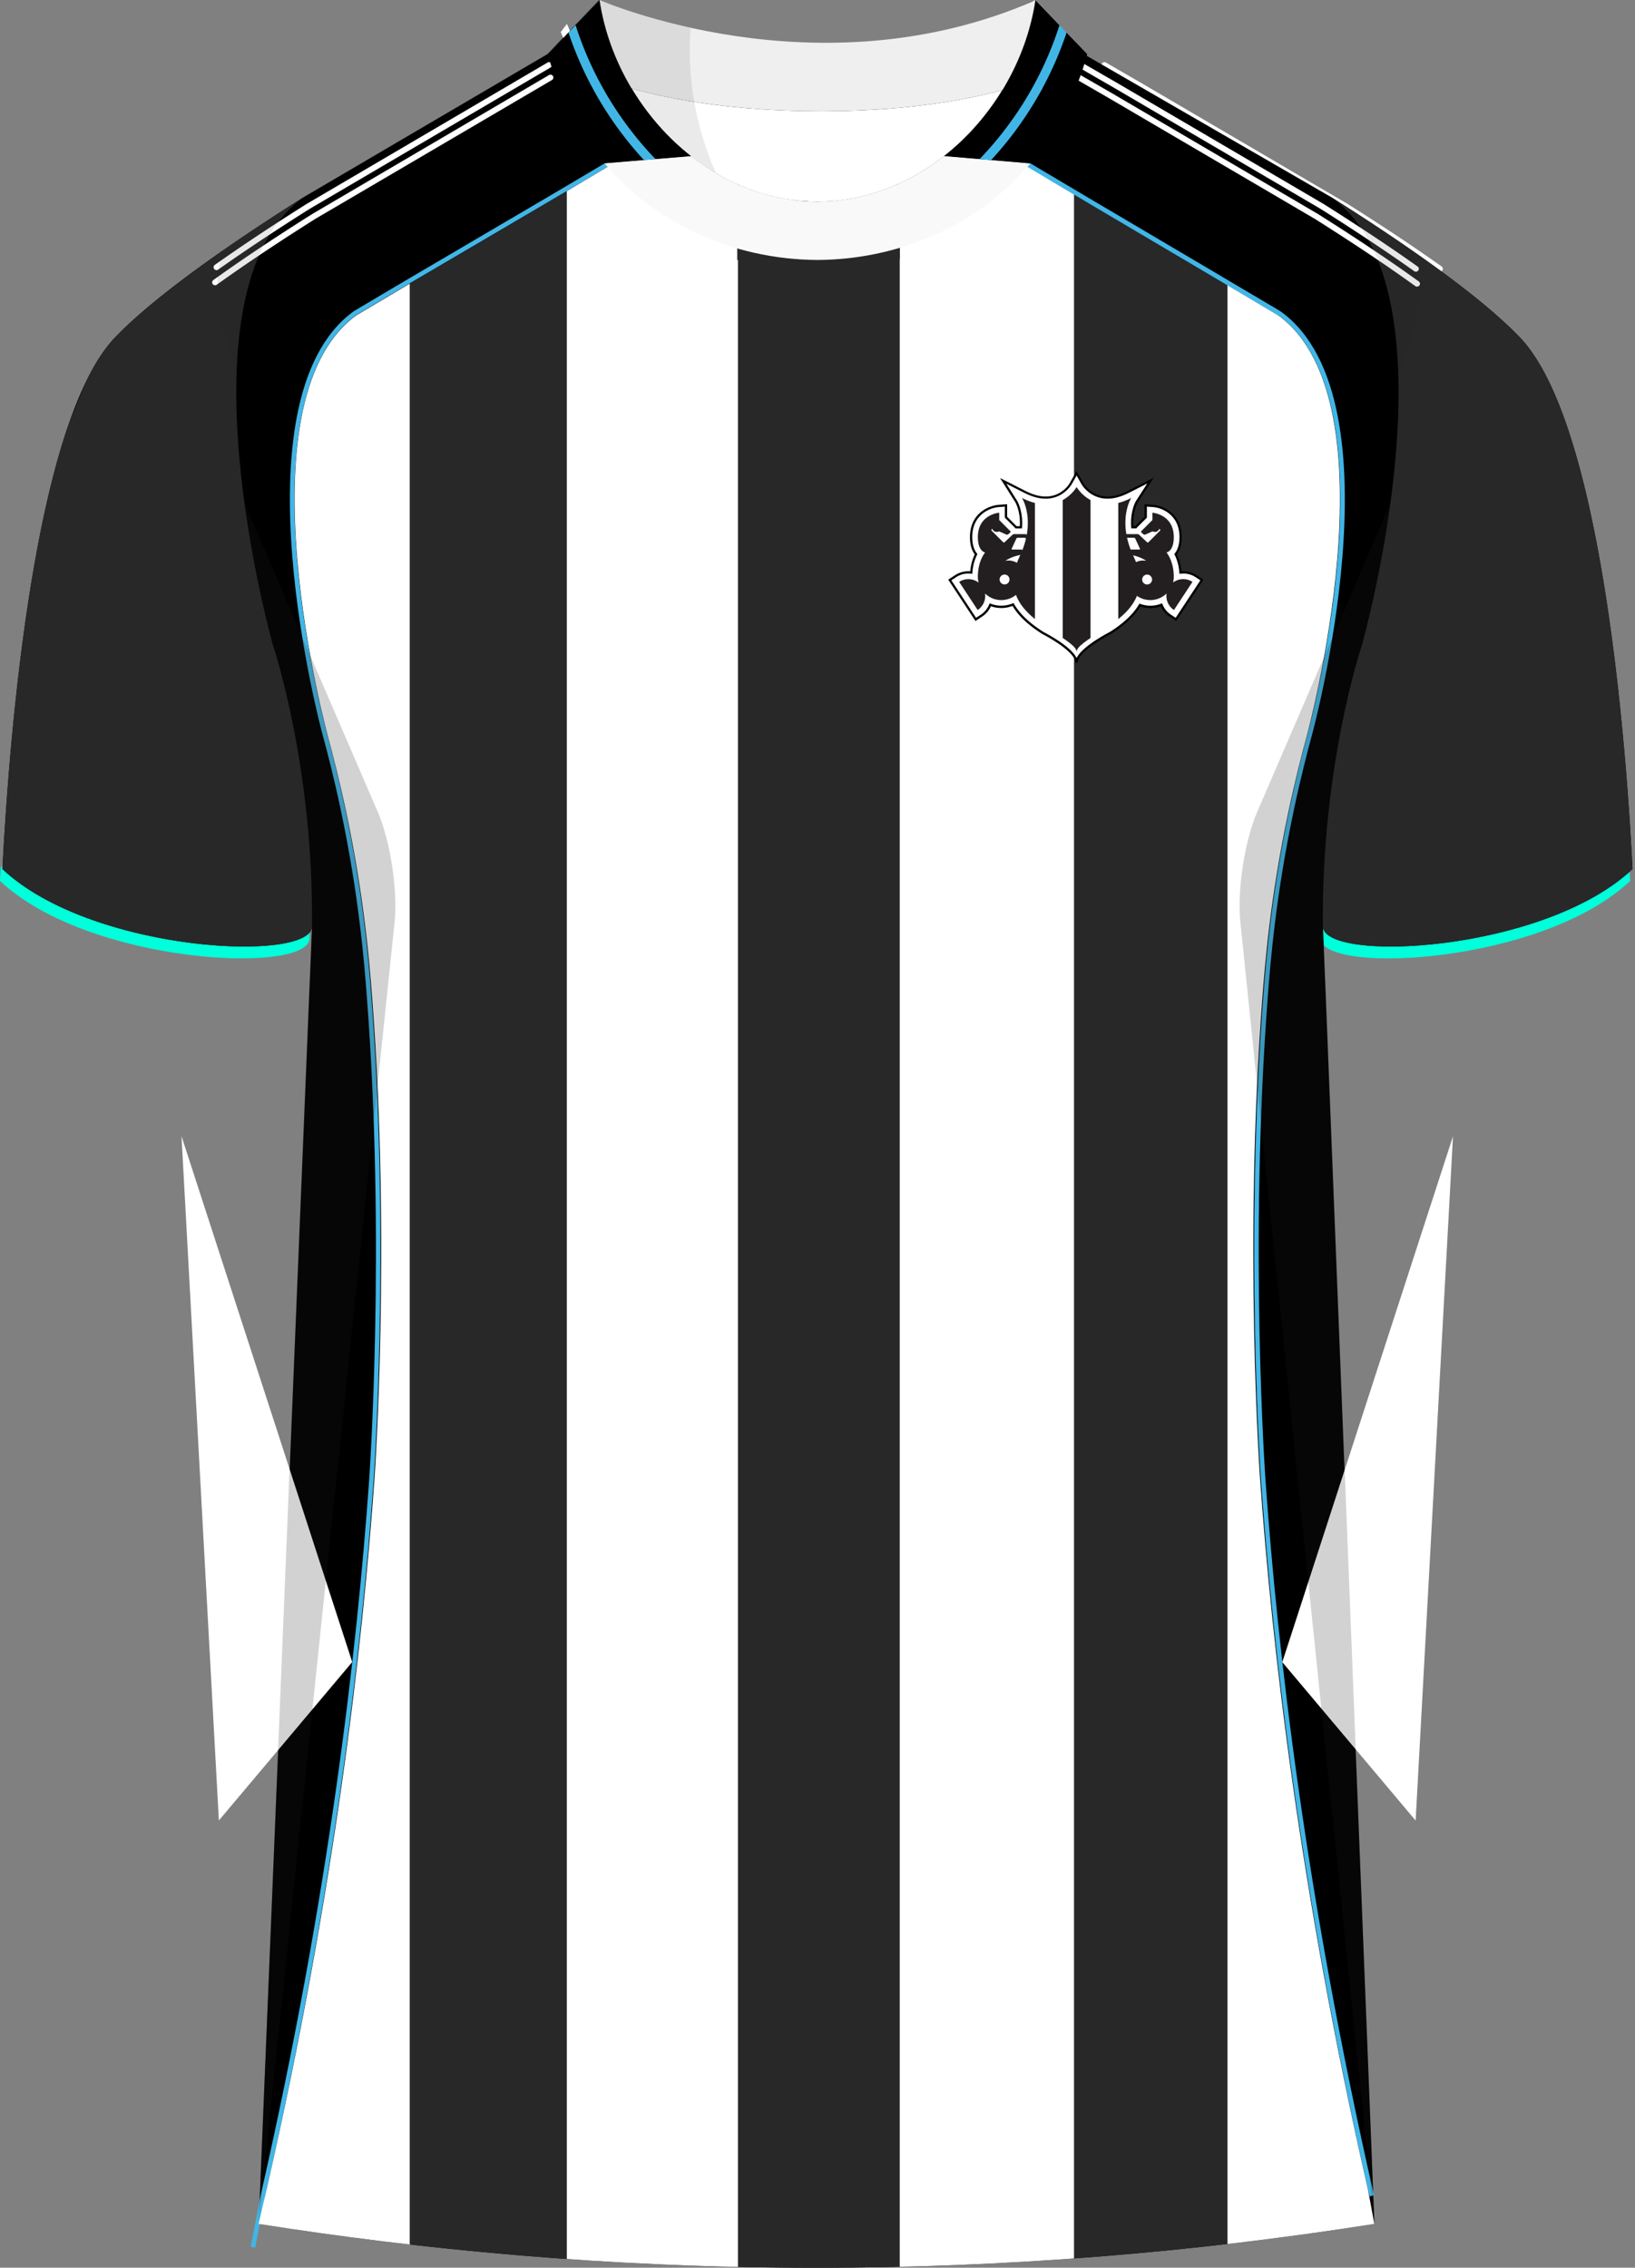 <svg xmlns="http://www.w3.org/2000/svg" viewBox="0 0 360.59 500"><rect x="0" y="0" width="360.59" height="500" fill="#808080" stroke="none"/><defs><clipPath id="clippath-1"><path d="M68.81 204.24c-.08 8.13-48.73 5.8-68.28-12.63C2 162.93 7.4 93.03 25.45 74.31c8.76-9.09 24.99-20.42 41.68-30.94-29.13 20.49-6.91 98.94-6.91 98.94s8.95 26.4 8.59 61.93Z" class="cls-1"/></clipPath><clipPath id="clippath-2"><path id="Logo-2" d="M237.44 143.73c0-1.1 1.93-2.38 6.73-5.48 4.8-3.09 9.63-7.6 5.85-15.52-3.77-7.92-.53-12.93-.53-12.93-8.31 4.22-12.05-2.42-12.05-2.42s-3.73 6.64-12.05 2.42c0 0 3.24 5.01-.53 12.93-3.77 7.92 1.06 12.42 5.85 15.52 4.8 3.09 6.73 4.38 6.73 5.48Z" class="cls-3" data-name="Logo"/></clipPath><clipPath id="clippath-3"><path id="Body-3" d="M58.82 482.65c15.07-66.02 21.14-119.67 23.77-156.63 0 0 3.66-51.42-.5-105.88-.58-7.61-1.75-22.3-5.76-41.2-1.49-7.03-2.98-12.76-4.01-16.56 0 0-20.13-73.62 6.26-92.85 17.11-10.2 33.21-19.5 50.33-29.7 1.7-.99 3.38-2.04 5.08-3.03 5.98-.49 12.59-.28 18.57-.76.99 1.37 10.46 14 27.29 14.22 17.39.23 27.29-12.97 28.18-14.22l18.71.6c1.2 1.16 3.17 1.62 4.37 2.78 17.11 10.2 33.68 19.91 50.8 30.12 26.39 19.23 6.26 92.85 6.26 92.85-1.04 3.8-2.52 9.53-4.01 16.56-4.01 18.89-5.18 33.59-5.76 41.2-4.16 54.46-.5 105.88-.5 105.88 2.63 36.96 8.7 90.61 23.77 156.63l1.44 7.68a787.999 787.999 0 0 1-122.82 9.68c-46.69.01-88.21-4.13-123.26-9.68.59-2.56 1.19-5.12 1.78-7.68Z" class="cls-1" data-name="Body"/></clipPath><clipPath id="clippath-4"><path d="M120.82 11.93c2.63 9.54 6.98 17.57 12.53 24.1l19.02-1.62c-10.6-8.33-18.11-20.95-20.12-34.41l-11.43 11.93Z" class="cls-1"/></clipPath><clipPath id="clippath-5"><path id="Logo-4" d="M237.44 143.73c0-1.1 1.93-2.38 6.73-5.48 4.8-3.09 9.63-7.6 5.85-15.52-3.77-7.92-.53-12.93-.53-12.93-8.31 4.22-12.05-2.42-12.05-2.42s-3.73 6.64-12.05 2.42c0 0 3.24 5.01-.53 12.93-3.77 7.92 1.06 12.42 5.85 15.52 4.8 3.09 6.73 4.38 6.73 5.48Z" class="cls-3" data-name="Logo"/></clipPath><clipPath id="clippath-6"><path d="M239.79 11.93c-2.63 9.54-6.98 17.57-12.53 24.1l-19.02-1.62c10.6-8.33 18.11-20.95 20.12-34.41l11.43 11.93Z" class="cls-1"/></clipPath><style>.cls-1,.cls-2,.cls-3,.cls-4{fill:none}.cls-1,.cls-10,.cls-11,.cls-12,.cls-13,.cls-14,.cls-3,.cls-5,.cls-6,.cls-7,.cls-8,.cls-9{stroke-width:0}.cls-15,.cls-9{fill:#282828}.cls-16{clip-path:url(#clippath-1)}.cls-17{clip-path:url(#clippath-4)}.cls-18{clip-path:url(#clippath-3)}.cls-19{clip-path:url(#clippath-2)}.cls-20{clip-path:url(#clippath-6)}.cls-21{clip-path:url(#clippath-5)}.cls-2{stroke-width:2px}.cls-2,.cls-4{stroke:#41b6e6;stroke-miterlimit:10}.cls-3{clip-rule:evenodd}.cls-5{opacity:.5}.cls-10,.cls-5,.cls-6{fill:#231f20}.cls-6{opacity:.09}.cls-22{isolation:isolate}.cls-23{mix-blend-mode:multiply;opacity:.2}.cls-8{fill:#f9f9f9}.cls-11{fill:#d5a018}.cls-12{fill:#fff}.cls-13{fill:#efefef}.cls-14{fill:#00ffda}</style></defs><g class="cls-22"><g id="Laag_1" data-name="Laag 1"><g><g><path d="M0 194.23c19.55 18.44 68.2 20.76 68.28 12.63.06-5.49-.11-10.75-.43-15.74H.17c-.06 1.08-.12 2.12-.17 3.11ZM291.67 191.13c-.32 4.99-.49 10.25-.43 15.74.09 8.13 48.73 5.8 68.28-12.63-.05-.99-.11-2.03-.17-3.11h-67.68Z" class="cls-14"/></g><g id="Shoulder_Stripe" data-name="Shoulder Stripe"><path d="M317.58 59.91c-.13 0-.26-.04-.37-.12-5.9-4.19-12.84-8.8-20.61-13.71l-45.4-26.61-7.94-4.58a.636.636 0 1 1 .64-1.1l7.94 4.59L297.26 45c7.82 4.93 14.77 9.55 20.69 13.76.29.2.35.6.15.88-.12.17-.32.27-.52.27ZM53.05 59.56a.636.636 0 0 1-.37-1.15c5.83-4.12 12.64-8.65 20.25-13.44l53.16-31.19c.3-.18.69-.08.87.23.18.3.08.69-.23.87L73.59 46.06c-7.57 4.77-14.36 9.28-20.17 13.39-.11.08-.24.12-.37.12ZM317.84 63.21c-.13 0-.26-.04-.37-.12-6.23-4.5-13.69-9.48-22.15-14.82l-45.38-26.6-6.95-4.01a.636.636 0 1 1 .64-1.1l6.95 4.01 45.4 26.61c8.51 5.36 15.98 10.36 22.24 14.87a.63.63 0 0 1-.37 1.14ZM52.75 62.89c-.2 0-.39-.09-.52-.26-.2-.28-.14-.68.14-.88 6.16-4.43 13.53-9.35 21.91-14.62l52.12-30.58c.3-.18.69-.08.87.23.18.3.08.69-.23.87L74.93 48.22c-8.33 5.25-15.68 10.16-21.82 14.57-.11.08-.24.12-.37.12Z" class="cls-12"/></g><path id="Jersey_Color" d="M293.44 43.37c16.69 10.52 32.92 21.85 41.69 30.94 18.05 18.72 23.45 88.61 24.92 117.3-19.56 18.44-68.2 20.76-68.28 12.63l11.35 286.08a786.54 786.54 0 0 1-246.07 0l11.77-286.08c-.08 8.13-48.73 5.8-68.28-12.63 1.47-28.68 6.87-98.58 24.92-117.3 8.76-9.09 24.99-20.42 41.68-30.94l53.58-31.43L132.12.01s47.74 21.45 95.69.22l11.21 11.7 54.42 31.45Z" class="cls-7" data-name="Jersey Color"/><path d="m48.28 401.38 29.4-34.92-37.65-115.95c2.75 50.29 5.5 100.58 8.24 150.87ZM312.2 401.4l-29.4-34.92 37.65-115.95c-2.75 50.29-5.5 100.58-8.24 150.87Z" class="cls-12"/><path d="M291.76 204.24c.09 8.13 48.73 5.8 68.28-12.63-1.48-28.68-6.87-98.58-24.92-117.3-8.76-9.09-25-20.42-41.69-30.94 29.13 20.49 6.91 98.94 6.91 98.94s-8.95 26.4-8.59 61.93Z" class="cls-15"/><g class="cls-16"><path d="M61.49 30.34S1.56 55.89-5.93 207.8l90.5 18.96s-1.06-40.99-7.8-86.73c-4.36-29.6-25.32-59.99-1.96-86.59l.47-26.32-13.79 3.23Z" class="cls-9"/></g><g id="Shoulder_Stripe-2" data-name="Shoulder Stripe"><path d="M312.27 59.91c-.13 0-.26-.04-.37-.12-5.9-4.19-12.84-8.8-20.61-13.71l-45.4-26.61-7.94-4.58a.636.636 0 1 1 .64-1.1l7.94 4.59L291.95 45c7.82 4.93 14.77 9.55 20.69 13.76.29.2.35.6.15.88-.12.17-.32.27-.52.27ZM47.74 59.56a.636.636 0 0 1-.37-1.15c5.83-4.12 12.64-8.65 20.25-13.44l53.16-31.19c.3-.18.69-.08.87.23.18.3.08.69-.23.87L68.28 46.06c-7.57 4.77-14.36 9.28-20.17 13.39-.11.08-.24.12-.37.12ZM312.52 63.21c-.13 0-.26-.04-.37-.12-6.23-4.5-13.69-9.48-22.15-14.82l-45.38-26.6-6.95-4.01a.636.636 0 1 1 .64-1.1l6.95 4.01 45.4 26.61c8.51 5.36 15.98 10.36 22.24 14.87a.63.63 0 0 1-.37 1.14ZM47.43 62.89c-.2 0-.39-.09-.52-.26-.2-.28-.14-.68.14-.88 6.16-4.43 13.53-9.35 21.91-14.62l52.12-30.58c.3-.18.69-.08.87.23.18.3.08.69-.23.87L69.61 48.22c-8.33 5.25-15.68 10.16-21.82 14.57-.11.08-.24.12-.37.12Z" class="cls-12"/></g><path d="M123.67 7.08s5.98 14.53 13.8 20.62l1.93-1.8s-8.83-7.5-14.37-20.63l-1.37 1.81Z" class="cls-12"/><path d="M234.33 7.08s-5.98 14.53-13.8 20.62l-1.93-1.8s8.83-7.5 14.37-20.63l1.37 1.81Z" class="cls-14"/><g id="Logo"><g><path d="M237.44 146.11c0-2.41-5.57-5.56-7.49-6.57-2.06-1.33-4.88-3.37-6.53-6.25-.82.34-1.7.52-2.58.52-.83 0-1.66-.16-2.43-.46-.39.98-1.07 1.82-1.96 2.4l-1.24.82-5.72-8.69 1.25-.82a5.182 5.182 0 0 1 3.49-.82c.13-1.77.61-3.12 1.07-4.05-.56-.67-1.1-1.82-1.1-3.77 0-5.07 3.99-6.71 6.09-6.87l1.6-.12v2.6l2.02 2.02c.07.07.13.14.18.21h1.08c.26-3.52-1.01-5.65-1.02-5.67l-2.88-4.56 4.81 2.44c1.62.83 3.16 1.24 4.55 1.24 3.71 0 5.45-2.94 5.52-3.07l1.3-2.3 1.3 2.31c.07.12 1.78 3.06 5.52 3.06 1.4 0 2.93-.42 4.55-1.24l4.91-2.49-2.98 4.63s-1.28 2.14-1.01 5.66h.75a.91.91 0 0 1 .18-.21l2.02-2.02v-2.6l1.6.12c2.11.16 6.09 1.8 6.09 6.87 0 1.94-.54 3.1-1.1 3.77.46.93.94 2.28 1.07 4.05a5.157 5.157 0 0 1 3.49.82l1.24.82-5.72 8.69-1.24-.82a5.119 5.119 0 0 1-1.96-2.4c-.77.3-1.6.46-2.43.46s-1.57-.14-2.31-.41c-1.66 2.83-4.44 4.83-6.43 6.11-1.96 1.04-7.53 4.19-7.53 6.6Z" class="cls-12"/><path d="M237.69 146.11h-.5c0-1.83-3.8-4.48-7.36-6.35-2.01-1.29-4.82-3.31-6.52-6.16-1.53.59-3.25.61-4.77.07-.42.94-1.1 1.73-1.96 2.29l-1.45.96-6-9.11 1.45-.96c1-.66 2.2-.97 3.4-.88.12-1.35.46-2.61 1-3.74-.7-.92-1.06-2.19-1.06-3.8 0-5.25 4.14-6.95 6.33-7.12l1.87-.14v2.77l1.94 1.94s.09.09.13.14h.73c.19-3.28-.99-5.27-1-5.29l-3.36-5.32 5.62 2.85c1.59.81 3.08 1.22 4.44 1.22 3.58 0 5.24-2.82 5.3-2.94l1.51-2.69 1.52 2.7c.07.12 1.72 2.93 5.3 2.93 1.36 0 2.85-.41 4.44-1.22l5.74-2.91-3.49 5.41c-.04.08-1.17 2.03-.99 5.27h.39s.08-.1.13-.14l1.94-1.94v-2.77l1.87.14c2.19.16 6.33 1.86 6.33 7.12 0 1.6-.36 2.88-1.06 3.8.54 1.13.88 2.39 1 3.74 1.2-.09 2.4.22 3.4.88l1.45.96-6 9.11-1.45-.96a5.506 5.506 0 0 1-1.96-2.29c-1.45.51-3.06.52-4.5.03-1.71 2.79-4.46 4.77-6.4 6.02-1.75.93-7.42 4.1-7.42 6.39Zm-14.16-13.14.11.19c1.63 2.85 4.46 4.88 6.45 6.16 1.98 1.04 6.28 3.51 7.35 5.79 1.08-2.28 5.41-4.76 7.42-5.82 1.92-1.24 4.69-3.23 6.33-6.02l.11-.18.2.07a6.4 6.4 0 0 0 4.56-.05l.23-.09.09.23c.38.94 1.02 1.73 1.87 2.29l1.04.68 5.45-8.27-1.04-.68c-.98-.65-2.16-.92-3.32-.78l-.26.03-.02-.26c-.1-1.45-.46-2.78-1.04-3.95l-.07-.15.1-.13c.68-.82 1.04-2.07 1.04-3.61 0-4.89-3.83-6.47-5.86-6.62l-1.33-.1v2.43l-2.09 2.09c-.06.06-.11.12-.16.18l-.08.1h-1.11l-.02-.23c-.27-3.53.99-5.71 1.05-5.8l2.49-3.86-4.09 2.07c-1.66.84-3.23 1.27-4.67 1.27-3.87 0-5.66-3.06-5.74-3.19l-1.08-1.92-1.08 1.92c-.08.13-1.87 3.19-5.74 3.19-1.44 0-3.01-.43-4.67-1.27l-4.01-2.03 2.4 3.8s1.33 2.23 1.06 5.82l-.02.23h-1.44l-.08-.1a.934.934 0 0 0-.16-.18l-2.09-2.09v-2.43l-1.33.1c-2.03.15-5.86 1.73-5.86 6.62 0 1.54.36 2.79 1.04 3.61l.1.13-.07.15c-.59 1.18-.94 2.51-1.04 3.95l-.02.26-.26-.03c-1.17-.15-2.35.13-3.32.78l-1.04.68 5.45 8.27 1.04-.68c.84-.55 1.49-1.34 1.87-2.29l.09-.23.23.09c1.53.6 3.29.58 4.83-.06l.2-.09Z" class="cls-7"/></g><g class="cls-19"><g><path d="M222.12 107.39h6.13v36.35h-6.13zM234.38 107.39h6.13v36.35h-6.13zM246.63 107.39h6.13v36.35h-6.13z" class="cls-10"/></g></g><path d="M258.7 128.47c.11-.42.17-.86.17-1.31 0-3.54-1.61-5.35-1.61-5.35s1.61-.19 1.61-3.38c0-5.03-4.71-5.38-4.71-5.38v1.61l-2.45 2.45a.2.2 0 0 0 .01.3l.48.41c.09.08.26.1.38.05l1.58-.7s1.07.47 1.51-.56c0 0 .07.05.16.12.09.06.09.19 0 .28l-2.54 2.54c-.09.09-.23.09-.32 0l-1.74-1.64a.61.61 0 0 0-.39-.15h-2.32c-.12 0-.31.06-.41.13l-1.31.92c-.1.07-.09.17.02.23l.69.33c.11.05.26.02.34-.08l.41-.55c.07-.1.24-.18.36-.18h1.44c.12 0 .27.09.32.2l1.02 2.21c.05.11 0 .2-.13.2h-1.94c-.12 0-.29.07-.38.17l-1.82 2.02c-.08.09-.14.27-.13.39l.1.94c.01.12.11.18.23.13l.63-.3c.11-.05.18-.2.15-.32l-.1-.39c-.03-.12.02-.29.1-.38l1.11-1.11s1.97.24 3.58 1.34c-.23-.04-.46-.07-.7-.07-1.97 0-3.57 1.58-3.57 3.55a5.17 5.17 0 0 0 5.17 5.17c1.39 0 2.66-.56 3.58-1.45-.2 1.38.39 2.82 1.63 3.64l4.08-6.2a3.724 3.724 0 0 0-4.31.16Zm-5.71.4c-.6 0-1.09-.49-1.09-1.09s.49-1.09 1.09-1.09 1.09.49 1.09 1.09-.49 1.09-1.09 1.09ZM211.54 128.3l4.08 6.2a3.725 3.725 0 0 0 1.63-3.64c.93.9 2.19 1.45 3.58 1.45a5.17 5.17 0 0 0 5.17-5.17c0-1.97-1.6-3.55-3.57-3.55-.24 0-.47.02-.7.07 1.61-1.11 3.58-1.34 3.58-1.34l1.11 1.11c.09.09.13.26.1.38l-.1.39c-.03.12.04.26.15.32l.63.3c.11.05.21 0 .23-.13l.1-.94a.56.56 0 0 0-.13-.39l-1.82-2.02a.582.582 0 0 0-.38-.17h-1.94c-.12 0-.18-.09-.13-.2l1.02-2.21c.05-.11.2-.2.32-.2h1.44c.12 0 .29.08.36.18l.41.55c.07.1.22.14.34.08l.69-.33c.11-.05.12-.16.02-.23l-1.31-.92a.861.861 0 0 0-.41-.13h-2.32c-.12 0-.3.07-.39.15l-1.74 1.64c-.09.08-.23.08-.32 0l-2.54-2.54c-.09-.09-.09-.21 0-.28.09-.07.16-.12.16-.12.44 1.03 1.51.56 1.51.56l1.58.7a.4.4 0 0 0 .38-.05l.48-.41c.09-.08.1-.22.01-.3l-2.45-2.45v-1.61s-4.71.35-4.71 5.38c0 3.18 1.61 3.38 1.61 3.38s-1.61 1.81-1.61 5.35c0 .45.06.89.17 1.31a3.708 3.708 0 0 0-4.31-.16Zm8.92-.53c0-.6.49-1.09 1.09-1.09s1.09.49 1.09 1.09-.49 1.09-1.09 1.09-1.09-.49-1.09-1.09Z" class="cls-10"/><path d="M252.99 128.44c-.36 0-.66-.3-.66-.66s.3-.66.66-.66.66.3.66.66-.3.66-.66.66Zm0-.94c-.15 0-.28.13-.28.28s.13.28.28.28.28-.13.28-.28-.13-.28-.28-.28ZM221.56 128.44c-.36 0-.66-.3-.66-.66s.3-.66.66-.66.66.3.66.66-.3.66-.66.66Zm0-.94c-.15 0-.28.13-.28.28s.13.28.28.28.28-.13.28-.28-.13-.28-.28-.28ZM250.82 120.75h-1.17l-.11-.32c-.09-.26-.17-.52-.25-.77l.88-.33.65 1.42ZM225.24 120.75h-1.51l.81-1.77h1.25l-.17.6c-.08.28-.17.56-.27.85l-.11.32Z" class="cls-11"/></g><g><path d="M228.42 0c-47.95 21.23-96.19 0-96.19 0l-11.4 11.93s17.44 12.57 60.3 12.58c41.56-.02 57.7-11.83 58.66-12.58L228.43 0Z" class="cls-13"/><path d="M180.29 44.46c-17.16 0-32.32-10.49-40.97-24.93 9.66 2.65 23.39 4.98 41.81 4.98 17.62 0 30.67-2.14 39.93-4.64-8.69 14.27-23.74 24.59-40.77 24.59Z" class="cls-12"/></g><path d="M132.23 0c2 .81 4.1 1.59 6.31 2.34 4.86 1.65 9.48 2.88 13.76 3.79-.2 2.68-.26 5.61-.07 8.75.56 9.63 3.15 17.56 5.66 23.28-4.26-2.59-11.96-8.06-18.04-17.79-5.04-8.06-6.87-15.7-7.62-20.37Z" class="cls-6"/><path d="m227.26 36.03-.51.6c-11.94 13.7-29.18 20.59-46.45 20.69-9.34-.05-18.67-2.09-27.16-6.13-7.21-3.42-13.8-8.27-19.29-14.56-.17-.2-.35-.4-.51-.6l19.06-1.59c.97.77 1.98 1.5 3.01 2.19 7.29 4.9 15.81 7.83 24.89 7.83s17.6-2.93 24.89-7.83c1.04-.7 2.06-1.44 3.05-2.22l19.02 1.62Z" class="cls-8"/><path id="Body" d="M230.07 39.41c17.23 10.27 34.95 19.47 52.19 29.74 26.58 19.36 6.68 92.49 6.68 92.49-1.05 3.83-2.54 9.59-4.04 16.67-4.04 19.03-5.22 33.82-5.8 41.49-4.19 54.84-.5 106.63-.5 106.63 2.65 37.22 8.77 91.24 23.94 157.73" class="cls-4"/><path id="Body-2" d="M133.75 36.36c-17.23 10.27-38.24 22.42-55.47 32.69-26.58 19.36-6.71 92.59-6.71 92.59 1.05 3.83 2.54 9.59 4.04 16.67 4.04 19.03 5.22 33.82 5.8 41.49 4.19 54.84.5 106.63.5 106.63-2.65 37.22-8.77 91.24-23.94 157.73l-2.18 11.33" class="cls-4" data-name="Body"/><g class="cls-18"><path d="M64.9 33.63h230.97v466.95H64.9z" class="cls-9"/><path d="M35.68 33.63h54.68v465.41H35.68zM198.43 33.63h38.44v467.28h-38.44zM125.01 33.63h37.74v466.95h-37.74zM270.71 33.63h53.66v465.41h-53.66z" class="cls-12"/></g><path d="m152.4 34.44-19.06 1.59c-5.55-6.53-9.91-14.56-12.54-24.1L132.23 0c2.01 13.47 9.54 26.11 20.17 34.44Z" class="cls-7"/><g class="cls-17"><path d="M145.88 37.81c-4-3.86-9.03-9.55-13.46-17.32a76.75 76.75 0 0 1-6.96-16.38" class="cls-2"/></g><path d="M162.63 40.66c3.41 1.83 7.46 3.53 16.45 3.79 10.18.29 15.67-2.08 19.15-3.91 0 5.81.22 10.74.22 16.55-6.59.63-11.88.85-19.63.86-6.72 0-10.35-.16-16.19-.63V40.66Z" class="cls-9"/><g id="Shading" class="cls-23"><path d="M68.21 217.67c3.28-42.1-8-75.36-8-75.36s-3.92-13.84-6.31-31.41l29.42 68.13c2.77 6.4 4.43 17.31 3.71 24.25L57.05 490.32l11.17-272.66ZM292.37 217.67c-3.28-42.1 8-75.36 8-75.36s3.92-13.84 6.31-31.41l-29.42 68.13c-2.77 6.4-4.43 17.31-3.71 24.25l29.57 287.04-10.75-272.66Z" class="cls-10"/><path d="M50.96 53.99c5.17-3.55 10.65-7.13 16.17-10.62-10.67 7.5-14.45 22.78-14.95 39.13 0 0-8.61-23.09-1.22-28.52ZM310.15 54.35a537.69 537.69 0 0 0-16.71-10.98c10.67 7.5 14.61 22.78 15.12 39.13 0 0 8.98-22.73 1.59-28.16Z" class="cls-5"/></g><path d="M162.63 40.66c3.41 1.83 7.46 3.53 16.45 3.79 10.18.29 15.67-2.08 19.15-3.91 0 5.81.22 10.74.22 16.55-6.59.63-11.88.85-19.63.86-6.72 0-10.35-.16-16.19-.63V40.66Z" class="cls-9"/><g id="Logo-3" data-name="Logo"><g><path d="M237.44 146.11c0-2.41-5.57-5.56-7.49-6.57-2.06-1.33-4.88-3.37-6.53-6.25-.82.34-1.7.52-2.58.52-.83 0-1.66-.16-2.43-.46-.39.98-1.07 1.82-1.96 2.4l-1.24.82-5.72-8.69 1.25-.82a5.182 5.182 0 0 1 3.49-.82c.13-1.77.61-3.12 1.07-4.05-.56-.67-1.1-1.82-1.1-3.77 0-5.07 3.99-6.71 6.09-6.87l1.6-.12v2.6l2.02 2.02c.07.07.13.14.18.21h1.08c.26-3.52-1.01-5.65-1.02-5.67l-2.88-4.56 4.81 2.44c1.62.83 3.16 1.24 4.55 1.24 3.71 0 5.45-2.94 5.52-3.07l1.3-2.3 1.3 2.31c.07.12 1.78 3.06 5.52 3.06 1.4 0 2.93-.42 4.55-1.24l4.91-2.49-2.98 4.63s-1.28 2.14-1.01 5.66h.75a.91.91 0 0 1 .18-.21l2.02-2.02v-2.6l1.6.12c2.11.16 6.09 1.8 6.09 6.87 0 1.94-.54 3.1-1.1 3.77.46.93.94 2.28 1.07 4.05a5.157 5.157 0 0 1 3.49.82l1.24.82-5.72 8.69-1.24-.82a5.119 5.119 0 0 1-1.96-2.4c-.77.3-1.6.46-2.43.46s-1.57-.14-2.31-.41c-1.66 2.83-4.44 4.83-6.43 6.11-1.96 1.04-7.53 4.19-7.53 6.6Z" class="cls-12"/><path d="M237.69 146.11h-.5c0-1.83-3.8-4.48-7.36-6.35-2.01-1.29-4.82-3.31-6.52-6.16-1.53.59-3.25.61-4.77.07-.42.94-1.1 1.73-1.96 2.29l-1.45.96-6-9.11 1.45-.96c1-.66 2.2-.97 3.4-.88.12-1.35.46-2.61 1-3.74-.7-.92-1.06-2.19-1.06-3.8 0-5.25 4.14-6.95 6.33-7.12l1.87-.14v2.77l1.94 1.94s.09.09.13.14h.73c.19-3.28-.99-5.27-1-5.29l-3.36-5.32 5.62 2.85c1.59.81 3.08 1.22 4.44 1.22 3.58 0 5.24-2.82 5.3-2.94l1.51-2.69 1.52 2.7c.07.12 1.72 2.93 5.3 2.93 1.36 0 2.85-.41 4.44-1.22l5.74-2.91-3.49 5.41c-.04.08-1.17 2.03-.99 5.27h.39s.08-.1.13-.14l1.94-1.94v-2.77l1.87.14c2.19.16 6.33 1.86 6.33 7.12 0 1.6-.36 2.88-1.06 3.8.54 1.13.88 2.39 1 3.74 1.2-.09 2.4.22 3.4.88l1.45.96-6 9.11-1.45-.96a5.506 5.506 0 0 1-1.96-2.29c-1.45.51-3.06.52-4.5.03-1.71 2.79-4.46 4.77-6.4 6.02-1.75.93-7.42 4.1-7.42 6.39Zm-14.16-13.14.11.19c1.63 2.85 4.46 4.88 6.45 6.16 1.98 1.04 6.28 3.51 7.35 5.79 1.08-2.28 5.41-4.76 7.42-5.82 1.92-1.24 4.69-3.23 6.33-6.02l.11-.18.2.07a6.4 6.4 0 0 0 4.56-.05l.23-.09.09.23c.38.94 1.02 1.73 1.87 2.29l1.04.68 5.45-8.27-1.04-.68c-.98-.65-2.16-.92-3.32-.78l-.26.03-.02-.26c-.1-1.45-.46-2.78-1.04-3.95l-.07-.15.1-.13c.68-.82 1.04-2.07 1.04-3.61 0-4.89-3.83-6.47-5.86-6.62l-1.33-.1v2.43l-2.09 2.09c-.06.06-.11.12-.16.18l-.08.1h-1.11l-.02-.23c-.27-3.53.99-5.71 1.05-5.8l2.49-3.86-4.09 2.07c-1.66.84-3.23 1.27-4.67 1.27-3.87 0-5.66-3.06-5.74-3.19l-1.08-1.92-1.08 1.92c-.08.13-1.87 3.19-5.74 3.19-1.44 0-3.01-.43-4.67-1.27l-4.01-2.03 2.4 3.8s1.33 2.23 1.06 5.82l-.02.23h-1.44l-.08-.1a.934.934 0 0 0-.16-.18l-2.09-2.09v-2.43l-1.33.1c-2.03.15-5.86 1.73-5.86 6.62 0 1.54.36 2.79 1.04 3.61l.1.13-.07.15c-.59 1.18-.94 2.51-1.04 3.95l-.02.26-.26-.03c-1.17-.15-2.35.13-3.32.78l-1.04.68 5.45 8.27 1.04-.68c.84-.55 1.49-1.34 1.87-2.29l.09-.23.23.09c1.53.6 3.29.58 4.83-.06l.2-.09Z" class="cls-7"/></g><g class="cls-21"><g><path d="M222.12 107.39h6.13v36.35h-6.13zM234.38 107.39h6.13v36.35h-6.13zM246.63 107.39h6.13v36.35h-6.13z" class="cls-10"/></g></g><path d="M258.7 128.47c.11-.42.17-.86.17-1.31 0-3.54-1.61-5.35-1.61-5.35s1.61-.19 1.61-3.38c0-5.03-4.71-5.38-4.71-5.38v1.61l-2.45 2.45a.2.2 0 0 0 .01.3l.48.41c.09.08.26.1.38.05l1.58-.7s1.07.47 1.51-.56c0 0 .07.05.16.12.09.06.09.19 0 .28l-2.54 2.54c-.09.09-.23.09-.32 0l-1.74-1.64a.61.61 0 0 0-.39-.15h-2.32c-.12 0-.31.06-.41.13l-1.31.92c-.1.07-.09.17.02.23l.69.33c.11.05.26.02.34-.08l.41-.55c.07-.1.24-.18.36-.18h1.44c.12 0 .27.09.32.2l1.02 2.21c.05.11 0 .2-.13.2h-1.94c-.12 0-.29.07-.38.17l-1.82 2.02c-.08.09-.14.27-.13.39l.1.94c.01.12.11.18.23.13l.63-.3c.11-.05.18-.2.15-.32l-.1-.39c-.03-.12.02-.29.1-.38l1.11-1.11s1.97.24 3.58 1.34c-.23-.04-.46-.07-.7-.07-1.97 0-3.57 1.58-3.57 3.55a5.17 5.17 0 0 0 5.17 5.17c1.39 0 2.66-.56 3.58-1.45-.2 1.38.39 2.82 1.63 3.64l4.08-6.2a3.724 3.724 0 0 0-4.31.16Zm-5.71.4c-.6 0-1.09-.49-1.09-1.09s.49-1.09 1.09-1.09 1.09.49 1.09 1.09-.49 1.09-1.09 1.09ZM211.54 128.3l4.08 6.2a3.725 3.725 0 0 0 1.63-3.64c.93.9 2.19 1.45 3.58 1.45a5.17 5.17 0 0 0 5.17-5.17c0-1.97-1.6-3.55-3.57-3.55-.24 0-.47.02-.7.07 1.61-1.11 3.58-1.34 3.58-1.34l1.11 1.11c.09.09.13.26.1.38l-.1.39c-.03.12.04.26.15.32l.63.3c.11.05.21 0 .23-.13l.1-.94a.56.56 0 0 0-.13-.39l-1.82-2.02a.582.582 0 0 0-.38-.17h-1.94c-.12 0-.18-.09-.13-.2l1.02-2.21c.05-.11.2-.2.32-.2h1.44c.12 0 .29.08.36.18l.41.55c.07.1.22.14.34.08l.69-.33c.11-.05.12-.16.02-.23l-1.31-.92a.861.861 0 0 0-.41-.13h-2.32c-.12 0-.3.07-.39.15l-1.74 1.64c-.09.08-.23.08-.32 0l-2.54-2.54c-.09-.09-.09-.21 0-.28.09-.07.16-.12.16-.12.44 1.03 1.51.56 1.51.56l1.58.7a.4.4 0 0 0 .38-.05l.48-.41c.09-.08.1-.22.01-.3l-2.45-2.45v-1.61s-4.71.35-4.71 5.38c0 3.18 1.61 3.38 1.61 3.38s-1.61 1.81-1.61 5.35c0 .45.06.89.17 1.31a3.708 3.708 0 0 0-4.31-.16Zm8.92-.53c0-.6.49-1.09 1.09-1.09s1.09.49 1.09 1.09-.49 1.09-1.09 1.09-1.09-.49-1.09-1.09Z" class="cls-10"/></g><path id="Body-4" d="M226.5 36.16c17.23 10.27 38.16 22.5 55.39 32.77" class="cls-4" data-name="Body"/><path d="m227.26 36.03-.51.6c-11.94 13.7-29.18 20.59-46.45 20.69-9.34-.05-18.67-2.09-27.16-6.13-7.21-3.42-13.8-8.27-19.29-14.56-.17-.2-.35-.4-.51-.6l19.06-1.59c.97.77 1.98 1.5 3.01 2.19 7.29 4.9 15.81 7.83 24.89 7.83s17.6-2.93 24.89-7.83c1.04-.7 2.06-1.44 3.05-2.22l19.02 1.62Z" class="cls-8"/><path d="M239.79 11.93c-2.63 9.54-6.98 17.57-12.53 24.1l-19.02-1.62c10.6-8.33 18.11-20.95 20.12-34.41l11.43 11.93Z" class="cls-7"/><g class="cls-20"><path d="M214.73 37.81c4-3.86 9.03-9.55 13.46-17.32a76.75 76.75 0 0 0 6.96-16.38" class="cls-2"/></g></g></g></g></svg>